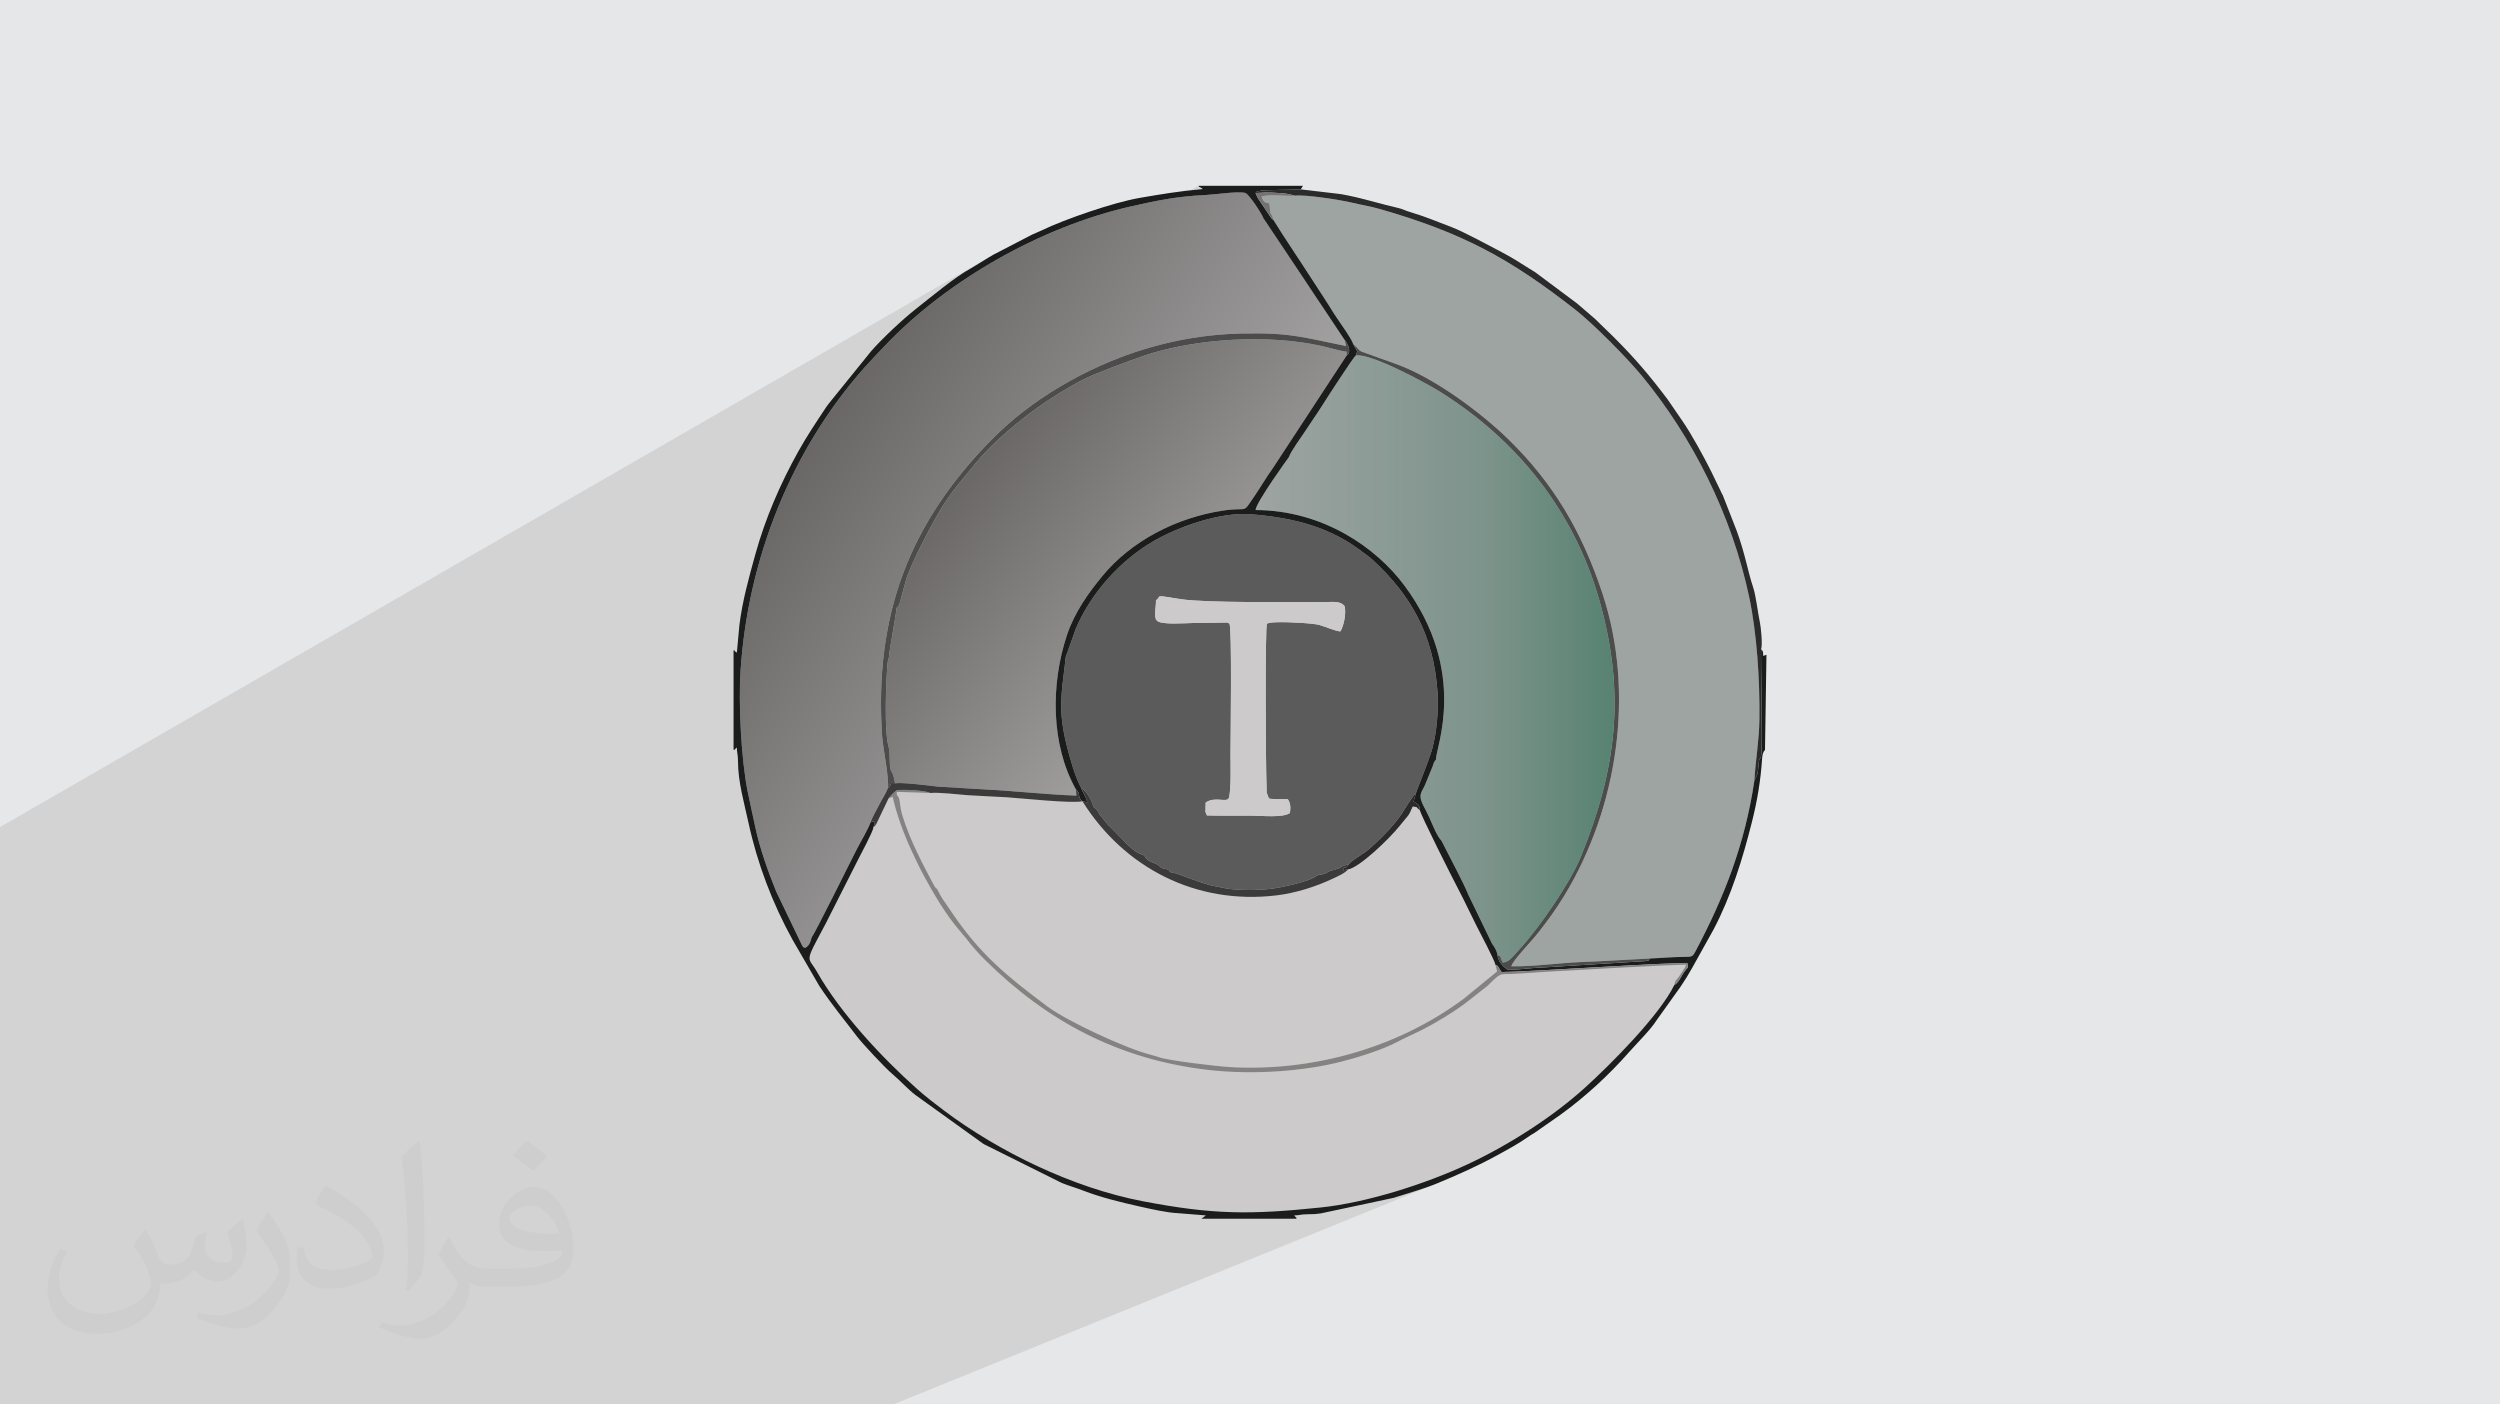 <?xml version="1.0" encoding="UTF-8"?>
<!DOCTYPE svg PUBLIC "-//W3C//DTD SVG 1.0//EN" "http://www.w3.org/TR/2001/REC-SVG-20010904/DTD/svg10.dtd">
<!-- Creator: CorelDRAW -->
<svg xmlns="http://www.w3.org/2000/svg" xml:space="preserve" width="94.192mm" height="52.917mm" version="1.0" style="shape-rendering:geometricPrecision; text-rendering:geometricPrecision; image-rendering:optimizeQuality; fill-rule:evenodd; clip-rule:evenodd"
viewBox="0 0 9404.92 5283.66"
 xmlns:xlink="http://www.w3.org/1999/xlink"
 xmlns:xodm="http://www.corel.com/coreldraw/odm/2003">
 <defs>
  <style type="text/css">
   <![CDATA[
    .fil9 {fill:#1B1C1C}
    .fil10 {fill:#2B2B2B}
    .fil13 {fill:#3B3B3B}
    .fil11 {fill:#4C4C4C}
    .fil6 {fill:#5C5B5B}
    .fil14 {fill:#757272}
    .fil12 {fill:#858282}
    .fil3 {fill:#9EA4A2}
    .fil4 {fill:#CCCACA}
    .fil2 {fill:#373435;fill-opacity:0.031}
    .fil1 {fill:#2B2A29;fill-opacity:0.102}
    .fil0 {fill:#E6E7E8}
    .fil7 {fill:url(#id0)}
    .fil8 {fill:url(#id1)}
    .fil5 {fill:url(#id2)}
   ]]>
  </style>
  <linearGradient id="id0" gradientUnits="userSpaceOnUse" x1="2897.95" y1="1459" x2="4949.75" y2="2830.82">
   <stop offset="0" style="stop-opacity:1; stop-color:#615D5D"/>
   <stop offset="1" style="stop-opacity:1; stop-color:#BFBFBF"/>
  </linearGradient>
  <linearGradient id="id1" gradientUnits="userSpaceOnUse" x1="4723.42" y1="2478.61" x2="6073.97" y2="2478.61">
   <stop offset="0" style="stop-opacity:1; stop-color:#9EA4A2"/>
   <stop offset="0.659" style="stop-opacity:1; stop-color:#7B938A"/>
   <stop offset="1" style="stop-opacity:1; stop-color:#578272"/>
  </linearGradient>
  <linearGradient id="id2" gradientUnits="userSpaceOnUse" x1="3538.33" y1="1578.81" x2="4859.81" y2="2690.41">
   <stop offset="0" style="stop-opacity:1; stop-color:#615D5D"/>
   <stop offset="1" style="stop-opacity:1; stop-color:#B3B1B1"/>
  </linearGradient>
 </defs>
 <g id="Layer_x0020_1">
  <polygon class="fil0" points="-0,0 9404.92,0 9404.92,5283.66 -0,5283.66 "/>
  <polygon class="fil1" points="-0,3534.76 -0,3497.83 -0,3488.25 -0,3477.13 -0,3461.25 -0,3458.32 -0,3458.25 -0,3455.99 -0,3452.14 -0,3441.44 -0,3410.07 -0,3406.15 -0,3388.7 -0,3385.73 -0,3385.3 -0,3383.47 -0,3367.62 -0,3303.72 -0,3295.63 -0,3281.35 -0,3280.68 -0,3265.82 -0,3263.36 -0,3237.1 -0,3208.97 -0,3203.55 -0,3195.96 -0,3142.31 -0,3133.55 -0,3113.68 -0,3113.56 -0,3112.21 -0,3111.4 3732.42,960.69 3728.14,963.18 3724.03,965.65 3720.03,968.11 3716.03,970.6 3711.96,973.14 3707.75,975.73 3703.28,978.43 3654.34,1008.35 3637.89,1017.83 3629.81,1022.75 3616.82,1031.16 3603.45,1040.23 3589.81,1049.84 3575.97,1059.91 3562.02,1070.31 3548.06,1080.95 3534.17,1091.72 3520.43,1102.5 3506.95,1113.18 3493.8,1123.68 3492.18,1124.98 3751.73,975.69 3781.86,958.92 3812.31,942.63 3843.03,926.88 3874.01,911.65 3905.22,896.96 3936.64,882.84 3968.23,869.29 3999.98,856.35 4031.88,844.01 4063.88,832.3 4095.96,821.23 4128.1,810.81 4160.28,801.07 4192.46,792.01 4224.64,783.66 4256.79,776.04 4273.83,772.2 4290.72,768.46 4307.48,764.82 4324.16,761.31 4340.79,757.93 4357.42,754.71 4374.09,751.65 4390.83,748.77 4407.69,746.09 4424.7,743.61 4430.13,742.91 4507.35,698.97 4507.69,699.15 4508.07,699.27 4508.46,699.36 4508.85,699.45 4509.23,699.57 4509.56,699.76 4509.83,700.04 4510.02,700.44 4510.9,702.44 4512.04,703.6 4513.42,704.26 4515.04,704.76 4516.91,705.39 4519.02,706.5 4521.36,708.41 4523.95,711.42 4478.06,737.49 4495.1,736.08 4513.49,734.86 4532.27,733.94 4539.27,733.54 4547.41,732.9 4556.51,732.06 4566.41,731.07 4576.93,729.99 4587.89,728.87 4599.15,727.74 4610.5,726.66 4621.79,725.69 4632.85,724.86 4643.49,724.24 4653.54,723.86 4662.86,723.79 4671.24,724.06 4678.53,724.74 4684.54,725.86 4691.12,730.2 4698.14,737.61 4728.33,720.61 4728.73,720.69 4729.73,720.67 4731.79,720.19 4735.39,718.89 4739.17,717.94 4745.17,717.12 4753.09,716.45 4762.65,715.87 4773.51,715.39 4785.41,715 4798.01,714.67 4811.01,714.4 4824.13,714.17 4837.05,713.96 4849.46,713.76 4861.07,713.56 4871.57,713.34 4880.67,713.09 4888.06,712.8 4893.42,712.44 5044.73,730.32 5058.88,732.93 5072.88,735.74 5086.74,738.71 5100.49,741.84 5114.13,745.1 5127.69,748.47 5141.17,751.91 5154.6,755.43 5167.99,758.97 5181.36,762.54 5194.72,766.09 5208.08,769.62 5221.47,773.1 5234.89,776.49 5248.37,779.8 5261.92,782.97 5267.27,784.35 5272.16,785.89 5276.76,787.56 5281.26,789.33 5285.87,791.16 5290.73,793.05 5296.05,794.96 5302.01,796.85 5313.36,800.29 5324.22,803.71 5334.65,807.13 5344.73,810.53 5354.5,813.95 5364.05,817.38 5373.42,820.84 5382.68,824.32 5391.91,827.85 5401.14,831.42 5410.46,835.05 5419.91,838.73 5429.58,842.49 5439.51,846.34 5449.78,850.27 5460.44,854.3 5469.26,857.78 5479.05,861.96 5489.64,866.73 5500.93,872.02 5512.77,877.75 5525.04,883.81 5537.58,890.13 5550.27,896.61 5562.96,903.17 5575.53,909.72 5587.83,916.18 5599.73,922.45 5611.11,928.45 5621.81,934.09 5631.7,939.28 5640.66,943.93 5650.87,949.28 5660.54,954.47 5669.74,959.56 5678.5,964.53 5686.93,969.43 5695.09,974.28 5703.02,979.08 5710.81,983.88 5718.52,988.68 5726.22,993.53 5733.98,998.42 5741.86,1003.4 5749.91,1008.47 5758.24,1013.68 5766.89,1019.02 5775.93,1024.53 5932.85,1141.6 5933.11,1141.82 5933.38,1142.06 5933.67,1142.31 5933.97,1142.56 5934.26,1142.82 5934.55,1143.07 5934.82,1143.31 5935.07,1143.53 5993.17,1193.37 5993.43,1193.59 5993.7,1193.83 5994,1194.07 5994.3,1194.32 5994.59,1194.57 5994.88,1194.82 5995.16,1195.05 5995.42,1195.27 5995.68,1195.49 5995.96,1195.72 5996.26,1195.96 5996.56,1196.2 5996.86,1196.45 5997.16,1196.69 5997.44,1196.92 5997.7,1197.14 6071.39,1268.75 6086.21,1283.68 6100.44,1298.25 6114.16,1312.55 6127.43,1326.62 6140.3,1340.54 6152.84,1354.38 6165.11,1368.19 6177.17,1382.05 6189.08,1396.02 6200.9,1410.18 6212.69,1424.56 6224.54,1439.28 6236.47,1454.37 6248.56,1469.89 6260.87,1485.94 6273.47,1502.57 6329.24,1583.79 6335.68,1593.29 6342.42,1603.62 6349.39,1614.68 6356.55,1626.33 6363.83,1638.48 6371.17,1650.99 6378.53,1663.77 6385.86,1676.69 6393.09,1689.64 6400.17,1702.5 6407.04,1715.16 6413.65,1727.5 6419.94,1739.42 6425.86,1750.79 6431.35,1761.49 6436.37,1771.42 6471.55,1844.17 6472.8,1847.24 6473.93,1849.76 6474.99,1851.92 6476.03,1853.88 6477.11,1855.84 6478.31,1857.99 6479.67,1860.48 6481.25,1863.54 6533.76,1997.84 6539.54,2014.2 6544.83,2029.99 6549.68,2045.23 6554.14,2059.96 6558.24,2074.2 6562.06,2087.98 6565.62,2101.33 6568.97,2114.28 6572.19,2126.86 6575.3,2139.09 6578.34,2151.02 6581.39,2162.67 6584.47,2174.05 6587.64,2185.22 6590.95,2196.19 6594.45,2206.99 6596.6,2213.89 6598.65,2221.37 6600.59,2229.34 6602.43,2237.73 6604.2,2246.48 6605.9,2255.48 6607.53,2264.66 6609.09,2273.95 6610.62,2283.26 6612.11,2292.52 6613.57,2301.66 6615.02,2310.56 6616.45,2319.19 6617.89,2327.45 6619.34,2335.25 6620.81,2342.53 6622.28,2351.03 6623.87,2362.86 6625.38,2376.93 6626.63,2392.15 6627.42,2407.42 6627.57,2421.64 6626.89,2433.72 6625.2,2442.56 6625.1,2447.68 6625.04,2454.38 6625.03,2462.57 6625.06,2472.12 6625.12,2482.93 6625.22,2494.88 6625.34,2507.87 6625.49,2521.78 6625.66,2536.51 6625.84,2551.94 6626.03,2567.96 6626.22,2584.47 6626.42,2601.33 6626.62,2618.47 6626.81,2635.75 6626.99,2653.07 6627.16,2670.32 6627.31,2687.38 6627.43,2704.16 6627.53,2720.52 6627.59,2736.37 6627.62,2751.59 6627.61,2766.08 6627.56,2779.72 6627.46,2792.41 6627.3,2804.02 6627.09,2814.46 6626.82,2823.6 6626.48,2831.34 6626.07,2837.57 6625.59,2842.18 6625.03,2845.05 6623.38,2850.4 6622.49,2853.07 6622.12,2853.81 6620.09,2854.72 6619.44,2855.96 6617.8,2860.52 6616.68,2865.86 6615.92,2871.94 6615.35,2878.7 6614.79,2886.11 6614.05,2894.12 6612.99,2902.7 6611.41,2911.78 6599.95,2936.56 6596.49,2958.82 6592.8,2980.85 6588.86,3002.66 6584.69,3024.27 6580.28,3045.68 6575.62,3066.9 6570.74,3087.94 6565.63,3108.79 6560.29,3129.48 6554.72,3150.02 6548.92,3170.4 6542.88,3190.65 6536.64,3210.76 6530.18,3230.74 6523.49,3250.61 6516.59,3270.37 6509.49,3290.03 6502.16,3309.6 6494.63,3329.09 6486.88,3348.5 6478.93,3367.84 6470.77,3387.12 6462.42,3406.35 6453.86,3425.55 6445.11,3444.7 6436.16,3463.84 6427.01,3482.96 6417.67,3502.06 6408.15,3521.17 6398.43,3540.28 6388.53,3559.41 6378.44,3578.56 6374.5,3585.65 6370.94,3590.94 6367.36,3594.72 6363.33,3597.22 6300.54,3623.81 6301.53,3623.78 6316.38,3623.39 6328.67,3623.21 6338.21,3623.27 6344.81,3623.57 6348.27,3624.13 6349.52,3631.27 6349.92,3635.93 6349.37,3639.08 6347.77,3641.72 6345.02,3644.84 6341.04,3649.43 6335.72,3656.46 6328.95,3666.94 6325.84,3672.27 6322.74,3677.71 6319.53,3683.13 6316.14,3688.41 6312.46,3693.41 6308.41,3697.98 6303.88,3702.03 6298.78,3705.38 6293.11,3716.4 6286.75,3727.79 6279.72,3739.51 6272.07,3751.53 6263.84,3763.83 6255.06,3776.38 6245.77,3789.15 6236.02,3802.11 6225.83,3815.22 6215.26,3828.47 6204.34,3841.81 6193.1,3855.22 6181.58,3868.67 6169.84,3882.14 6157.89,3895.58 6145.79,3908.97 6133.55,3922.28 6121.25,3935.49 6108.9,3948.55 6096.54,3961.45 6084.22,3974.15 6071.97,3986.63 6059.84,3998.85 6047.84,4010.78 6036.04,4022.39 6024.47,4033.66 6013.17,4044.56 6002.16,4055.04 5991.51,4065.1 5981.22,4074.68 5971.37,4083.78 5961.97,4092.34 5950.72,4102.42 5939.2,4112.48 5927.44,4122.53 5915.42,4132.55 5903.18,4142.55 5890.71,4152.51 5878.04,4162.43 5865.16,4172.3 5852.1,4182.12 5838.85,4191.88 5825.43,4201.58 5811.86,4211.19 5798.13,4220.74 5784.27,4230.21 5770.27,4239.57 5756.17,4248.85 5741.94,4258.02 5727.62,4267.09 5713.22,4276.04 5698.73,4284.87 5684.18,4293.58 5669.58,4302.15 5654.92,4310.58 5640.22,4318.87 5625.51,4327.01 5610.78,4335 5596.04,4342.82 5581.3,4350.46 5566.58,4357.93 5551.88,4365.23 5537.23,4372.34 5522.62,4379.25 5507.73,4386.11 5492.48,4392.96 5476.9,4399.78 5461,4406.56 5444.81,4413.29 5187.59,4518.06 5242.65,4506.33 5253.02,4503.01 5263.4,4499.76 5273.78,4496.53 5284.16,4493.34 5294.54,4490.15 5304.92,4486.95 5315.28,4483.73 5325.64,4480.48 5335.98,4477.17 5346.31,4473.8 5356.6,4470.34 5366.87,4466.79 5377.12,4463.12 5387.33,4459.33 5397.52,4455.39 5407.65,4451.3 3359.88,5283.66 3332.43,5283.66 3308.1,5283.66 3302.84,5283.66 3210.95,5283.66 3171.19,5283.66 3170.66,5283.66 3159.49,5283.66 3134.57,5283.66 3066.62,5283.66 2837.32,5283.66 2824.86,5283.66 2709.52,5283.66 2546.42,5283.66 2518.72,5283.66 2493.83,5283.66 2486.9,5283.66 2485.47,5283.66 2430.66,5283.66 2423.47,5283.66 2382,5283.66 2362.42,5283.66 2357.34,5283.66 2277.51,5283.66 2265.43,5283.66 2188.89,5283.66 2081.87,5283.66 2078.7,5283.66 2071.31,5283.66 2068.09,5283.66 2054.31,5283.66 2047.16,5283.66 2041.85,5283.66 2033.96,5283.66 2002.51,5283.66 1967.17,5283.66 1947.86,5283.66 1936.29,5283.66 1906.88,5283.66 1889.63,5283.66 1882.1,5283.66 1878.34,5283.66 1874.73,5283.66 1870.81,5283.66 1828.2,5283.66 1821.48,5283.66 1816.11,5283.66 1776.78,5283.66 1750,5283.66 1712.82,5283.66 1711.82,5283.66 1663.28,5283.66 1529.54,5283.66 1477.46,5283.66 1471.1,5283.66 1403.64,5283.66 1398.76,5283.66 1360.63,5283.66 1313.82,5283.66 1307.03,5283.66 1278.09,5283.66 1183.84,5283.66 1182.13,5283.66 1179.05,5283.66 1168.76,5283.66 1137.9,5283.66 1133.05,5283.66 1087.93,5283.66 875.19,5283.66 835.84,5283.66 693.33,5283.66 685.09,5283.66 685,5283.66 680.37,5283.66 672.73,5283.66 669.29,5283.66 665.9,5283.66 649.41,5283.66 643.2,5283.66 642.98,5283.66 636.7,5283.66 633.86,5283.66 630.22,5283.66 625.93,5283.66 624.09,5283.66 624.03,5283.66 618.51,5283.66 615.17,5283.66 565.19,5283.66 534.03,5283.66 493.2,5283.66 446.32,5283.66 416.41,5283.66 415.59,5283.66 371.13,5283.66 367.03,5283.66 256.46,5283.66 148.29,5283.66 142.22,5283.66 140.33,5283.66 136.81,5283.66 132.87,5283.66 113.75,5283.66 112.32,5283.66 102.46,5283.66 81.08,5283.66 51.4,5283.66 16.37,5283.66 -0,5283.66 -0,5263.95 -0,5261.51 -0,5261.27 -0,5257.36 -0,5256.58 -0,5253.78 -0,5242.81 -0,5241.18 -0,5224.72 -0,5217.24 -0,5204.62 -0,5181.64 -0,5179.93 -0,5148.07 -0,5135.54 -0,5129.81 -0,5120.11 -0,5117.54 -0,5114.99 -0,5102.28 -0,5089.49 -0,5069.23 -0,5065.05 -0,5056.96 -0,5049.02 -0,5042.93 -0,5032.45 -0,5030.22 -0,5020.86 -0,5012.6 -0,5007.86 -0,5004.05 -0,4993.16 -0,4986.56 -0,4986.21 -0,4983.29 -0,4966.1 -0,4949.5 -0,4945.92 -0,4884.67 -0,4858.27 -0,4828.66 -0,4802.39 -0,4799.95 -0,4794.83 -0,4788.48 -0,4787 -0,4761.4 -0,4747.96 -0,4745.87 -0,4745.84 -0,4744.71 -0,4741.56 -0,4728.34 -0,4726.96 -0,4724.53 -0,4724.14 -0,4720.7 -0,4691.56 -0,4690.26 -0,4680.59 -0,4678.3 -0,4670.54 -0,4665.1 -0,4656.73 -0,4644.69 -0,4640.14 -0,4632.57 -0,4618.21 -0,4554.68 -0,4550.63 -0,4531.81 -0,4527.4 -0,4515.02 -0,4511.35 -0,4508.69 -0,4505.53 -0,4503.75 -0,4472.89 -0,4466.53 -0,4445.44 -0,4440.65 -0,4422.65 -0,4363.99 -0,4336.38 -0,4317.47 -0,4313.27 -0,4308.06 -0,4302.87 -0,4290.58 -0,4290.15 -0,4268.8 -0,4260.67 -0,4258.59 -0,4257.01 -0,4256.93 -0,4239.71 -0,4203.92 -0,4118.01 -0,4107.79 -0,4094.99 -0,4067.66 -0,4047.19 -0,4045.91 -0,4033.28 -0,4029.2 -0,4020.96 -0,4007.37 -0,4007.34 -0,4003.5 -0,4002.59 -0,3985.16 -0,3982.04 -0,3964.86 -0,3941.88 -0,3928.65 -0,3883.04 -0,3855.86 -0,3855.79 -0,3820.44 -0,3790.92 -0,3759.7 -0,3753.26 -0,3729.33 -0,3711.04 -0,3697.13 -0,3695.89 -0,3666.96 -0,3666.89 -0,3649.42 -0,3648.87 -0,3648.55 -0,3640.39 "/>
  <path class="fil2" d="M548.54 4627.69c17.95,27.21 29.6,53.36 40.96,82.43 8.45,16.91 12.93,48.09 52.57,48.09 11.61,0 28.28,-3.42 43.06,-11.61 16.63,-8.73 29.32,-21.94 35.94,-42l15.85 -53.36 38.57 -19.02 2.64 2.64c-5.27,20.09 -6.59,39.36 -6.59,54.43 0,44.63 38.57,61.56 69.22,61.56 17.95,0 34.09,-8.73 34.09,-25.11 0,-21.13 -8.98,-57.06 -20.62,-89.29 17.95,-17.95 35.94,-35.94 56.53,-50.47l3.17 1.6c8.98,38.04 14,75.56 14,100.66 0,24.57 -10.83,51.79 -19.81,69.49 -18.49,34.87 -51.25,62.62 -90.87,62.62 -30.1,0 -63.65,-15.07 -86.66,-43.06l-1.32 0c-21.66,26.96 -55.22,51.25 -108.86,51.25l-16.63 0c-2.64,35.41 -10.29,60.49 -21.94,82.95 -31.95,62.34 -126.81,106.47 -216.1,106.47 -124.17,0 -186.51,-71.59 -186.51,-166.96 0,-58.91 19.27,-113.6 48.88,-152.42l24.29 10.04c-18.49,35.41 -30.91,68.68 -30.91,101.45 0,89.29 72.66,131.83 156.4,131.83 77.68,0 173.83,-49.41 191.28,-106.72 -6.59,-62.62 -30.1,-91.93 -66.04,-148.99 10.83,-19.02 24.83,-38.04 42.28,-58.38l3.17 0 0 0 0 0 -0.02 -0.09zm1432.13 -336.04c26.15,16.39 51.79,35.66 76.87,57.85 -14,19.81 -31.45,37.79 -53.11,53.64 -25.11,-20.34 -50.19,-37.79 -75.84,-56.27 17.42,-19.55 34.62,-38.29 52.04,-55.22l0 0 0 0 0 0 0 0 0 0 0.03 0zm13.47 244.11c-42.28,0 -76.87,27.75 -76.87,48.34 0,44.13 84.53,57.85 185.72,57.31 -12.68,-51.79 -57.06,-105.68 -108.86,-105.68l0.01 0.03zm-94.86 236.19c54.96,0 103.04,-1.6 139.74,-10.83 40.96,-10.29 75.56,-30.91 75.56,-45.17 0,-3.7 0,-8.19 -1.32,-11.89 -22.98,2.11 -49.41,2.11 -72.38,2.11 -74.49,0 -131.55,-16.91 -154.02,-58.66 -5.55,-11.61 -9.51,-24.57 -9.51,-39.36 0,-40.43 17.42,-79.79 48.09,-107 25.61,-22.45 53.89,-36.44 82.67,-36.44 52.04,0 93.51,41.75 122.57,107.54 15.85,35.94 26.68,77.4 26.68,129.72 0,34.87 -9.51,64.19 -31.17,85.85 -40.43,39.11 -114.92,53.89 -229.04,53.89l-51.79 0 0 0 -13.47 0c-28.28,0 -48.62,-5.02 -64.72,-17.42l-2.64 0c0.79,6.59 1.32,12.93 1.32,19.02 0,25.61 -8.45,58.38 -25.61,84.53 -50.72,75.3 -105.68,108.04 -153.24,108.04 -48.09,0 -107,-18.49 -160.11,-42.54l9.51 -18.49c17.17,7.13 40.96,11.89 73.7,11.89 85.85,0 198.66,-82.43 212.66,-163 -3.17,-6.59 -8.98,-15.32 -17.17,-24.57 -25.11,-29.85 -40.96,-54.68 -55.75,-80.83 12.68,-25.11 24.29,-45.17 35.13,-63.4l4.49 -0.53c36.72,74.77 69.99,117.55 144.23,117.55l11.61 0 0 0 53.89 0 0 0 0 0 0 0 0 0 0 0 0.09 0.01zm-371.98 79c6.34,-34.34 6.87,-72.91 6.87,-108.86l0 -53.36c0,-99.6 -12.68,-244.36 -22.98,-338.68 17.95,-19.27 43.06,-42 62.87,-57.31l5.81 1.6c13.47,118.62 16.63,256 16.63,383.06 0,33.3 -1.32,65.79 -4.49,89.55 -1.85,30.1 -19.27,52.83 -56.53,87.7l-8.19 -3.7zm-382.8 -157.19c1.85,46.77 24.83,83.49 105.15,83.49 49.93,0 92.19,-12.93 138.96,-35.13 8.45,-3.7 12.93,-8.73 12.93,-12.93 0,-29.32 -22.45,-68.15 -60.23,-103.55 -36.72,-33.3 -85.34,-62.62 -130.76,-82.18 -15.6,-6.59 -20.62,-13.47 -20.62,-20.09 0,-13.47 17.95,-41.75 32.77,-62.09l5.02 -0.53c52.04,27.21 110.17,67.64 153.24,112.53 39.11,41.47 63.4,83.49 63.4,129.19 0,33.81 -10.29,65.51 -26.96,95.11 -57.06,28.79 -117.83,50.72 -178.06,50.72 -73.17,0 -123.1,-34.34 -123.1,-114.92 0,-8.73 0,-22.19 3.17,-39.64l25.11 0 0 0 0 0 0 0 0 0 0 0 -0.02 0zm-132.37 -132.9l45.45 73.45c16.63,27.21 32.23,56.81 32.23,103.55l0 59.7c0,48.34 -30.91,100.13 -80.83,151.38 -39.11,34.62 -73.7,49.41 -105.68,49.41 -47.55,0 -101.98,-14.79 -164.85,-41.75l7.13 -18.49c19.81,5.27 42.79,9.77 71.06,9.77 90.36,-0.53 182.8,-66.57 225.08,-147.15 5.02,-9.26 6.87,-17.95 6.87,-24.04 0,-9.26 -5.02,-19.55 -8.98,-28.79 -22.98,-43.31 -48.62,-82.95 -76.87,-119.68 14.79,-23.25 29.6,-45.7 45.7,-67.9l3.7 0.53 0 0 0 0 0 0 0 0 0 0 -0.02 0.01z"/>
  <g id="_2206426669952">
   <path class="fil3" d="M4789.91 826.58c45.54,73.78 100.45,153.48 150.61,231.99 26.52,41.5 51.11,77.18 76.57,119.25 12.03,19.87 68.37,96.39 72.84,115.38l17.76 17.75c6.78,7.89 7.52,8.67 15.87,12.38l128.39 46.04c144.61,51.79 319.96,183.49 420.72,281.5 168.95,164.35 277.49,345.74 355.66,581.78 123.47,372.84 57.31,805.62 -142.84,1135.58 -31.54,52 -62.93,94.49 -95.82,136.77 -30.24,38.87 -98.65,107.43 -104.12,130.22 88.95,1.3 175.94,-12.56 262.44,-15.95 86.55,-3.37 168.48,-8.98 258.51,-13.43 40.63,-1.42 83.36,-5.82 127.7,-6 30.11,-0.12 32.83,0.22 44.25,-21.29 108.57,-204.46 186.01,-403.38 221.5,-642 4.78,-81.43 18.09,-150.27 19,-232.46 1.59,-143.95 -9.24,-320.5 -38.64,-458.68 -66.46,-312.3 -215.78,-603.69 -404.28,-832.3 -55.4,-67.19 -182.25,-195.4 -249.75,-248.19 -245.42,-191.91 -422.32,-288.87 -737.13,-379.15 -34.05,-9.76 -69.52,-15.21 -101.84,-23.21 -37.9,-9.41 -181.37,-32.23 -216.37,-26.32 -44.89,2.99 -79.58,-6.29 -125.16,2.38 8.45,27.74 19.13,21.8 29.56,26.76 0.89,8.79 1.76,13.82 1.9,16.81 1.63,34.05 7.38,14.22 12.68,44.37z"/>
   <path class="fil4" d="M3342.73 3003.44l-46.06 96.34c-4.72,7.47 -2.72,3.96 -6.03,7.99l-5.09 4.96c-0.31,14.79 -47.67,101.05 -57.89,122.01l-122.46 241.91c-81.33,152.52 -66.73,117.51 -31.51,179.7 87.3,154.13 243.85,322.48 376.97,440.71 32.45,28.83 69.44,57.32 101.37,81.25 203.77,152.78 481.65,289.73 746.87,340.61 265.05,50.83 403.51,51.09 668.73,23.64 177.31,-18.36 398.13,-90.03 555.01,-163.32 155.58,-72.69 320.74,-179.41 439.35,-286.91 97.66,-88.52 280.23,-271.49 336.81,-386.96 4.68,-22.7 7.87,-15.21 22.02,-38.41 10.46,-17.13 18.35,-24.53 22.3,-37.1 -9.38,-4.19 -496.89,24.51 -523.42,25.82 -41.97,2.06 -88.86,6.53 -133.18,8.35 -46.53,1.91 -38.37,-6.6 -91.07,45.13l-76.73 60.34c-45.89,35.55 -118.97,79.76 -172.16,106.42 -32.96,16.51 -62.6,29.03 -91.57,44.51 -54.12,28.94 -146.22,57.27 -204.29,72.36 -146.6,38.06 -340.33,51.58 -507.43,31.99 -335.69,-39.35 -604.11,-182.74 -836.3,-412.27 -51.17,-50.58 -60.68,-70.11 -96.32,-110.99 -51.68,-59.27 -99.3,-140.59 -135.86,-208.4 -15.39,-28.54 -30.98,-61.71 -45.54,-92.68 -27.15,-57.79 -58.9,-143.85 -70.64,-202.26 -6.48,2.17 -10.17,2.64 -15.84,5.26z"/>
   <path class="fil4" d="M5625.85 3629.6c-2.54,-16.27 -59.76,-124.02 -71.02,-146.37 -23.93,-47.49 -46.93,-97.38 -71.85,-144.26 -16.51,-31.02 -140.1,-276.11 -141.23,-290.91 -18.89,-13.19 -2.16,-10.4 -27.27,-13.98 -17.82,41.32 -13.53,27.99 -48.13,71.74 -39.98,50.55 -154.43,159.48 -195.07,164.75 -11.37,14.77 -40.95,27.1 -58.04,35.18 -64.33,30.4 -139.93,54.09 -211.54,62.69 -304.06,36.47 -574.06,-105.53 -729.62,-354.05 -43.39,8.77 -229.75,-11.63 -286.64,-15.22 -48.77,-3.07 -96.71,-4.34 -145.9,-7.77 -35.39,-2.46 -107.35,-11.68 -139.87,-8.15l-125.98 -4.34c-0.66,18.19 1.81,9.73 7.06,20.9 6.99,14.89 2.54,31.11 15.76,73.34 28.48,90.99 75.35,178.45 116.48,256.24 6.93,13.08 5.48,7.04 12.8,15.77l9.95 18.82c3.47,7.31 5.68,10.3 10.88,18.48l35.32 51.63c105.3,155.29 202.57,235.77 358.22,351.98 74.25,55.44 296.5,159.07 389.71,182l26.17 7.55c0.89,0.34 1.91,0.89 2.8,1.21 37.86,13.64 225.81,35.07 264.57,37.36 316.93,18.74 637.09,-73.84 883.19,-257.05l125.36 -102.51 -6.12 -25.02z"/>
   <path class="fil5" d="M3367.75 2946.58c27.75,-4.01 124.41,8.37 162.06,12.7l172.19 10.27c114.48,5.77 233.41,19.51 347.36,23.55l-1.67 -23.29c-94.47,-168.42 -95.48,-394.76 -33.89,-580.32 29.4,-88.61 83.98,-162.18 132.21,-221.14 109.74,-134.15 281.02,-221.47 455.57,-247.65 98.9,-14.83 69.37,16.42 118.03,-54.85 22.99,-33.66 42.38,-67.52 69.18,-105.17l276.47 -422.09 0.68 -15.69c-17.07,-0.63 -67.8,-15.55 -91.36,-20.84 -203.09,-45.6 -475.2,-29.65 -670.86,36.09 -50.78,17.07 -192.27,69.87 -235.18,92.85 -116.75,62.51 -219.25,135.82 -317.29,226.39 -40.97,37.85 -73.01,74.71 -105.32,114.84 -40.46,50.25 -51.39,58.42 -93.5,122.05 -36.79,55.59 -131.94,236.99 -144.63,290.36l-24.55 88.74c-11.82,22.61 -7.67,-5.36 -13.75,39.04l-23.12 138.64c-2.35,38.85 -5.8,23.04 -7.66,45.54 -5.79,70.32 -12.72,252.52 3.58,310.25 4.55,16.16 4.01,30.68 4.64,51.01 1.77,56.72 7.95,35.13 15.42,65.95 2.74,11.31 2.04,14.2 5.38,22.77z"/>
   <path class="fil6" d="M4540.58 3067.66l-5.68 -13.04 0.72 -35.01c33.4,-25.25 80.88,1.69 87.22,-17.83 9.38,-28.87 6.23,-128.37 6.34,-160.68 0.24,-72.1 5.82,-482.76 -4.19,-494.8 -4.48,-3.06 -2,-2.36 -10.14,-4.28l-128.25 1.72c-25.65,0.29 -118.87,7.71 -133.75,-8.52 -14.98,-11.77 -2.16,-60.27 -4.31,-76.86 24.74,-16.76 -14.63,-21.49 94.4,-4.23 91.72,14.51 420.32,10.63 537.69,10.95 32,0.09 61.74,-5.79 77.94,15.59 6.54,30.39 -4.26,74.91 -15.91,94.58 -17.37,0.14 -60.14,-19.81 -84.62,-25.46 -8.57,-1.98 -30.78,-3.9 -36.93,-4.66 -9.99,-1.24 -144.91,-10.69 -155.01,1.97 -6.69,8.4 -5.09,518.7 -1.22,615.15 0.25,6.26 -0.19,14.19 0.37,20.05l8.24 21.1c2.17,4.16 61.71,2.54 70.96,3.23 9.94,13.07 11.52,29.84 8.29,51.59 -24.47,19.18 -107.07,10.15 -146.11,10.15 -55.28,-0.01 -110.84,0.66 -166.04,-0.69zm-473.08 -103.23c15.79,8.46 35.85,38.95 41.15,55.47 8.28,25.78 4.25,10.33 17.94,27.63 5.85,7.38 4.75,7.95 7.95,12.98 5.04,7.93 2.18,3.38 5.1,7.23l25.91 32.16c3.45,3.69 8.17,8.05 10.41,10.25 0.61,0.6 1.49,1.45 2.09,2.06 0.6,0.6 1.46,1.49 2.05,2.1l12.42 12.58c24.8,24.43 65.22,72.64 94.2,84.21 0.71,0.28 14.82,5.79 15.17,6.04 9.49,6.69 -1.8,-3.21 5.78,6.31 0.52,0.66 1.04,1.82 1.55,2.49 15.32,20.07 31.91,16.5 49.5,29.7 9.78,7.34 3.49,6.29 13.78,10.35 6.05,2.39 9.47,1.02 17.08,4.07 18.92,7.6 2.75,3.45 14.03,10.6 0.51,0.33 1.53,1.01 2.07,1.26l10.1 1.74c18.01,2.39 106.48,42.17 158.26,50.95 15.8,2.68 25.16,5.36 38.02,7.52 50.69,8.49 125.42,7.57 176.86,0.59 33.19,-4.5 116.06,-22.93 147.93,-38.55 13.2,-6.47 3.43,-1.87 13.25,-7.44 20.75,-11.78 14.82,-2.66 35.21,-10.67l16.36 -8.52c0.9,-0.41 1.94,-0.95 2.88,-1.32l32.37 -9.44c16.39,-7.73 3.96,-7.13 37.53,-15.63 12.91,-17.04 49.82,-35.25 71.63,-53.59 40.61,-34.16 97.56,-91.28 126.29,-135.03 8.17,-12.43 42.83,-70.2 54.85,-79.55 0.32,-5.46 48.31,-119.46 61.72,-169.18 15.77,-58.48 23.6,-144.05 19.15,-209.37 -14.93,-218.92 -102.12,-367.32 -244.47,-498.41 -12.26,-11.28 -21.77,-17.06 -32.51,-25.5 -120.33,-94.45 -255.9,-132.27 -424.39,-145.77 -121.53,-9.74 -279.11,50.73 -363.53,98.92 -128.8,73.52 -240.53,198.96 -296.76,333.42l-32.54 91.93c-0.35,0.86 -0.91,1.9 -1.24,2.75 -0.54,1.37 -2.95,8.3 -2.99,8.47 -2.1,8.59 -1.92,16.65 -3.08,25.96 -14.86,119.35 -25.01,178.51 4.82,301.85 10.58,43.77 32.97,126.04 56.11,166.38z"/>
   <path class="fil7" d="M4753.38 821.53c-7.04,-18.78 -55.22,-92.18 -68.85,-95.67 -28.39,-7.26 -118.28,6.7 -152.27,8.08 -101.29,4.1 -184.05,21.42 -275.48,42.1 -342.55,77.47 -695.55,280.59 -926.18,523.06 -28.17,29.62 -54.01,56.16 -78.31,83.56 -275.17,310.3 -438.25,718.58 -466.25,1139.1 -8.3,124.49 2.44,337.06 26.89,456.99 10.01,49.11 17.91,83.17 28.02,131.04 16.57,78.59 47.83,167.84 79.04,244.17l98.17 204.28c8,8.78 -0.42,3.43 11.28,7.81 15.22,-9.71 18.1,-17.63 24.26,-39.94 11.02,-12.52 146.17,-285.55 167.51,-327.22 18.01,-35.18 41.37,-72.71 54.01,-105.29 5.59,-18.39 23.48,-48.13 32.42,-66.39 10.84,-22.18 23.94,-39.55 32.23,-61.32 7.34,-25.95 -18.63,-156.22 -21.3,-195.82 -30.93,-459.98 105.24,-808.4 418.47,-1122.73 69.32,-69.56 152.14,-134.02 248.61,-191.66 200.32,-119.7 433.78,-194.88 679.44,-200.79 191.13,-4.59 235.53,14.31 399.34,47.14l-6.13 -23.39 -76.79 -115.3c-23.69,-35.93 -52.75,-77.95 -76.53,-114.94l-151.59 -226.87z"/>
   <path class="fil8" d="M4848.28 1720.2c-0.65,0.36 -124.89,172.4 -124.87,198.53 254.19,1.08 454.26,141.85 559.65,283.68 242.68,326.6 117.34,613.17 118.7,655.56 -7.69,7.85 -8.81,14.95 -12.55,25.72l-29.3 71.34c-8.06,18.24 -19.62,28.53 -14.84,51.1 2.68,12.64 15.28,36 21.12,47.03 15.81,29.87 28.06,66.21 44.24,93.14 10.17,16.92 7.12,4.7 21.88,35.03 0.44,0.91 0.97,1.99 1.42,2.88 27.74,55.58 69.05,130.73 90.85,183.47l88.32 182.13c9.92,14.62 16.36,23.08 20.86,42.72 16.89,8.96 4.77,-1.91 19.37,27.96 22.13,1.53 40,-23.96 64.47,-50.77 73.96,-81 189.14,-247.89 229.45,-346.89 132.48,-325.43 170.63,-609.55 69.42,-965.22 -96.16,-337.96 -310.16,-602.88 -598.69,-783.66 -56.15,-35.19 -260.28,-144.96 -317.16,-136.82 -10.2,7.18 -111.51,164.44 -127.09,189.27 -20.09,32 -42.02,62.23 -62.88,94.57 -17.48,27.07 -51.97,72.34 -62.38,99.25z"/>
   <path class="fil9" d="M4047.7 2969.81c20.77,18.65 2.41,26.04 24.38,44.56l18.22 4.18c-6.15,-25.49 -13.86,-30.06 -22.82,-54.14 -23.13,-40.34 -45.52,-122.6 -56.11,-166.38 -29.83,-123.34 -19.68,-182.5 -4.82,-301.85 1.16,-9.31 0.98,-17.37 3.08,-25.96 0.04,-0.17 2.45,-7.1 2.99,-8.47 0.33,-0.85 0.89,-1.89 1.24,-2.75l32.54 -91.93c56.23,-134.46 167.96,-259.9 296.76,-333.42 84.42,-48.19 242,-108.66 363.53,-98.92 168.48,13.5 304.06,51.32 424.39,145.77 10.74,8.44 20.25,14.22 32.51,25.5 142.35,131.08 229.54,279.49 244.47,498.41 4.45,65.32 -3.38,150.89 -19.15,209.37 -13.41,49.72 -61.4,163.72 -61.72,169.18l-9.6 32.16c17.9,11.03 22.52,11.79 24.15,32.91 1.13,14.8 124.72,259.89 141.23,290.91 24.92,46.88 47.92,96.77 71.85,144.26 11.26,22.35 68.49,130.1 71.02,146.37 12.68,6.72 4.87,0.22 19.07,21.4 0.55,0.82 1.54,2.18 2,2.86 0.47,0.69 1.29,2 2.06,2.91 90.88,-0.05 679.88,-40.08 699.29,-32.62 4.36,23.22 0.74,9.41 -19.32,42.81 -8.37,13.94 -15.74,30.5 -30.16,38.44 -56.58,115.48 -239.15,298.45 -336.81,386.96 -118.61,107.5 -283.77,214.22 -439.35,286.91 -156.88,73.29 -377.7,144.96 -555.01,163.32 -265.22,27.45 -403.68,27.19 -668.73,-23.64 -265.22,-50.88 -543.1,-187.84 -746.87,-340.61 -31.92,-23.92 -68.92,-52.42 -101.37,-81.25 -133.12,-118.23 -289.67,-286.59 -376.97,-440.71 -35.22,-62.19 -49.81,-27.18 31.51,-179.7l122.46 -241.91c10.22,-20.96 57.58,-107.22 57.89,-122.01l6.09 -18.16c-4.85,-2.34 -4.53,-6.29 -16.42,-0.99 -12.64,32.58 -36,70.11 -54.01,105.29 -21.34,41.68 -156.48,314.7 -167.51,327.22 -6.16,22.31 -9.05,30.23 -24.26,39.94 -11.7,-4.37 -3.29,0.97 -11.28,-7.81l-98.17 -204.28c-31.21,-76.33 -62.47,-165.58 -79.04,-244.17 -10.1,-47.87 -18,-81.94 -28.02,-131.04 -24.45,-119.93 -35.19,-332.5 -26.89,-456.99 28.01,-420.51 191.08,-828.8 466.25,-1139.1 24.3,-27.4 50.14,-53.95 78.31,-83.56 230.63,-242.47 583.63,-445.59 926.18,-523.06 91.43,-20.68 174.2,-37.99 275.48,-42.1 33.99,-1.38 123.88,-15.34 152.27,-8.08 13.63,3.48 61.81,76.88 68.85,95.67l151.59 226.87c23.78,36.98 52.84,79.01 76.53,114.94l76.79 115.3c0.82,0.85 2.03,0.95 2.39,2.6 0.06,0.24 30.23,39.12 4.58,57.38l-276.47 422.09c-26.8,37.65 -46.19,71.51 -69.18,105.17 -48.66,71.26 -19.13,40.02 -118.03,54.85 -174.55,26.17 -345.83,113.5 -455.57,247.65 -48.23,58.95 -102.81,132.53 -132.21,221.14 -61.59,185.56 -60.58,411.91 33.89,580.32zm2577.5 -527.25c-1.38,45.72 6.21,381.47 -0.17,402.49 -5.64,18.56 -0.51,0.09 -5.59,10.9 -5.22,11.1 -3.01,30.94 -8.03,55.83l-11.46 24.78c-35.5,238.62 -112.94,437.54 -221.5,642 -11.42,21.51 -14.14,21.17 -44.25,21.29 -44.33,0.18 -87.07,4.58 -127.7,6 -9.73,13.4 3.4,4.55 -17.7,9.86l-382.1 23.77c-42.04,0.88 -93.43,9.1 -132.8,8.93 -6.75,-2.24 -38.05,-24.61 -40.13,-55.89 -4.5,-19.64 -10.93,-28.1 -20.86,-42.72l-88.32 -182.13c-21.81,-52.74 -63.11,-127.9 -90.85,-183.47 -0.45,-0.89 -0.98,-1.97 -1.42,-2.88 -14.76,-30.32 -11.7,-18.1 -21.88,-35.03 -16.19,-26.93 -28.44,-63.26 -44.24,-93.14 -5.84,-11.03 -18.44,-34.39 -21.12,-47.03 -4.78,-22.58 6.78,-32.86 14.84,-51.1l29.3 -71.34c3.74,-10.77 4.86,-17.87 12.55,-25.72 -1.36,-42.39 123.98,-328.96 -118.7,-655.56 -105.39,-141.84 -305.47,-282.6 -559.65,-283.68 -0.02,-26.13 124.22,-198.17 124.87,-198.53 10.4,-26.91 44.89,-72.18 62.38,-99.25 20.87,-32.34 42.8,-62.57 62.88,-94.57 15.58,-24.83 116.88,-182.09 127.09,-189.27 2.47,-6.01 2.64,-8.82 5.63,-15.36l-16.33 -28.56c-4.47,-18.98 -60.81,-95.51 -72.84,-115.38 -25.46,-42.07 -50.05,-77.75 -76.57,-119.25 -50.16,-78.51 -105.07,-158.21 -150.61,-231.99 -9.87,-6.43 -1.3,0.41 -8.07,-7.28l-46.94 -69.75c-7.91,-11.09 -6.72,-15.29 -11.66,-23.29 9.47,-10.08 0.07,-2.51 12.15,-7.36 13.64,-5.47 135.34,-4.36 158.03,-6.45l8.31 -13.47 -394.38 0c0.84,0.58 2.3,0.2 2.68,1.47 2.02,6.7 6.73,1.16 13.93,10.98 -84.84,7.06 -158.28,19.62 -236.75,33.09 -98.61,16.93 -282.28,80.5 -367.92,121.95 -13.69,6.62 -23.62,9.94 -37.43,16.53l-144.88 75.15c-12.54,6.87 -21.4,12.97 -33.68,20.29l-48.95 29.92c-62.32,33.53 -151.77,109 -207.99,153.19 -51.8,40.72 -126.27,110.8 -168.83,159.13l-146.62 181.35c-9.75,12.85 -14.57,17.12 -23.46,30.5 -35.98,54.11 -72.56,108.73 -104.23,165.61 -68.09,122.28 -124.04,251.73 -161.46,386.53 -24.38,87.86 -49.2,177.04 -60.26,267.7l-9.44 102.64c-11.27,-4.54 -5.84,-10.35 -12.45,-8.3l0 373.62c5.95,2.11 1.02,0.08 12.45,-8.3 0,20.7 4.08,25.63 4.15,49.81 0.22,80.8 23.24,157.69 39.79,234.21 33.04,152.79 90.48,303.49 166.02,440.08l100.5 173.5c49.49,73.89 91.15,123.06 141.97,190.14 19.71,26.02 105.65,118.19 133.04,140.96 29.27,24.33 56.62,56.08 86.99,79.07l256.04 184.01 293.71 146.34c27.53,11.06 51.73,17.59 79.57,28.37 68.22,26.39 142.32,44.23 213.73,60.26 40.67,9.14 102.88,23.48 145.09,25.13l103.76 8.32 -16.6 12.45 357.02 0c2.11,-5.95 0.08,-1.02 -8.3,-12.45 20.94,0 25.51,-4.36 49.69,-4.27 23.08,0.09 33.07,-0.71 50.68,-3.29l273.76 -58.35c55.27,-17.83 111.03,-32.76 165,-55.03 76.59,-31.6 153.44,-66 226.14,-105.98 40.79,-22.44 81.21,-44.29 119.54,-71.42 5.76,-4.07 1.9,-1.67 7.36,-5.09 5.31,-3.34 4.92,-2.58 10.6,-6l97.77 -68.29c94.83,-68.37 183.28,-150.04 260.48,-237.7 27.74,-31.49 81.12,-84.3 101.98,-118.04l91.67 -128.36c15.83,-23.78 28.7,-44.12 42.71,-69.38l80.2 -143.98c66.6,-126.2 109.42,-265.6 144.28,-403.7 20.2,-80.06 33.21,-156.29 38.53,-239.65 0.66,-10.36 3.3,-25.11 9.17,-30.37 0.33,-0.29 1.4,-0.91 1.73,-1.13l5.52 -358.89 -12.45 4.15c0,-12.89 0.56,-17.89 -7.67,-24.91z"/>
   <path class="fil4" d="M4348.53 2258.35c2.16,16.59 -10.66,65.09 4.31,76.86 14.88,16.23 108.1,8.81 133.75,8.52l128.25 -1.72c8.15,1.93 5.66,1.23 10.14,4.28 10.01,12.04 4.43,422.7 4.19,494.8 -0.11,32.31 3.04,131.81 -6.34,160.68 -6.34,19.52 -53.82,-7.42 -87.22,17.83l-0.72 35.01 5.68 13.04c55.2,1.35 110.76,0.68 166.04,0.69 39.04,0 121.64,9.03 146.11,-10.15 3.24,-21.75 1.66,-38.52 -8.29,-51.59 -9.26,-0.69 -68.8,0.94 -70.96,-3.23l-8.24 -21.1c-0.56,-5.86 -0.12,-13.79 -0.37,-20.05 -3.87,-96.44 -5.47,-606.75 1.22,-615.15 10.09,-12.66 145.01,-3.21 155.01,-1.97 6.15,0.76 28.37,2.69 36.93,4.66 24.48,5.65 67.25,25.6 84.62,25.46 11.64,-19.67 22.45,-64.18 15.91,-94.58 -16.21,-21.38 -45.94,-15.5 -77.94,-15.59 -117.36,-0.32 -445.96,3.55 -537.69,-10.95 -109.02,-17.25 -69.65,-12.53 -94.4,4.23z"/>
   <path class="fil10" d="M4723.24 726.25c52.72,-3.85 67.21,-1.77 115.57,2.37l28.61 6.01c0.68,-1.05 2.41,0.98 3.52,1.63 35.01,-5.91 178.47,16.91 216.37,26.32 32.31,8.01 67.79,13.46 101.84,23.21 314.81,90.27 491.72,187.24 737.13,379.15 67.5,52.79 194.36,181.01 249.75,248.19 188.49,228.61 337.82,520 404.28,832.3 29.41,138.17 40.23,314.72 38.64,458.68 -0.91,82.19 -14.22,151.03 -19,232.46l11.46 -24.78c5.02,-24.88 2.81,-44.72 8.03,-55.83 5.08,-10.81 -0.05,7.66 5.59,-10.9 6.38,-21.02 -1.21,-356.77 0.17,-402.49 6.01,-18.29 -0.75,-82.79 -4.39,-100.03 -7.9,-37.27 -14.55,-100.44 -26.36,-135.54 -19.23,-57.22 -28.46,-120.29 -60.69,-209.15l-52.51 -134.3c-4.56,-9.03 -6.13,-10.27 -9.7,-19.37l-35.19 -72.75c-25.34,-50.67 -73.63,-139.39 -107.13,-187.63l-55.77 -81.23c-68.06,-90.31 -121.4,-153.13 -202.08,-233.82l-73.69 -71.61c-0.66,-0.55 -1.62,-1.32 -2.28,-1.87 -0.66,-0.55 -1.61,-1.34 -2.26,-1.9l-58.09 -49.84c-0.65,-0.56 -1.58,-1.37 -2.23,-1.93l-156.92 -117.07c-49.36,-29.88 -79.2,-51.65 -135.27,-80.6 -45,-23.23 -135.98,-73.07 -180.22,-89.63 -58.03,-21.75 -96.51,-39.04 -158.43,-57.44 -16.9,-5.02 -25.05,-10.43 -40.09,-13.88 -72.49,-16.59 -141.32,-39.32 -217.19,-52.65l-151.31 -17.88c-22.7,2.09 -144.39,0.98 -158.03,6.45 -12.08,4.85 -2.69,-2.73 -12.15,7.36z"/>
   <path class="fil11" d="M3339.87 2965.88c13.72,-11.5 4.92,-5.67 13.38,-20.8l14.5 1.5c-3.34,-8.57 -2.65,-11.45 -5.38,-22.77 -7.47,-30.82 -13.65,-9.23 -15.42,-65.95 -0.63,-20.33 -0.09,-34.86 -4.64,-51.01 -16.31,-57.73 -9.38,-239.93 -3.58,-310.25 1.86,-22.51 5.31,-6.69 7.66,-45.54l23.12 -138.64c6.08,-44.4 1.93,-16.44 13.75,-39.04l24.55 -88.74c12.69,-53.37 107.84,-234.77 144.63,-290.36 42.11,-63.62 53.04,-71.79 93.5,-122.05 32.31,-40.13 64.35,-76.98 105.32,-114.84 98.04,-90.56 200.54,-163.88 317.29,-226.39 42.92,-22.98 184.4,-75.78 235.18,-92.85 195.66,-65.73 467.77,-81.69 670.86,-36.09 23.56,5.29 74.29,20.21 91.36,20.84l-0.68 15.69c25.65,-18.26 -4.52,-57.14 -4.58,-57.38 -0.36,-1.65 -1.57,-1.75 -2.39,-2.6l6.13 23.39c-163.8,-32.83 -208.2,-51.73 -399.34,-47.14 -245.66,5.9 -479.12,81.09 -679.44,200.79 -96.47,57.64 -179.3,122.1 -248.61,191.66 -313.23,314.33 -449.4,662.75 -418.47,1122.73 2.67,39.6 28.64,169.87 21.3,195.82z"/>
   <path class="fil12" d="M3342.73 3003.44c5.66,-2.63 9.36,-3.1 15.84,-5.26 11.74,58.41 43.49,144.47 70.64,202.26 14.56,30.97 30.15,64.14 45.54,92.68 36.56,67.82 84.18,149.13 135.86,208.4 35.65,40.88 45.15,60.41 96.32,110.99 232.2,229.52 500.61,372.92 836.3,412.27 167.1,19.59 360.83,6.07 507.43,-31.99 58.07,-15.09 150.17,-43.42 204.29,-72.36 28.98,-15.49 58.61,-28 91.57,-44.51 53.19,-26.66 126.27,-70.87 172.16,-106.42l76.73 -60.34c52.7,-51.73 44.54,-43.22 91.07,-45.13 44.32,-1.82 91.21,-6.29 133.18,-8.35 26.53,-1.31 514.04,-30.01 523.42,-25.82 -3.94,12.57 -11.83,19.97 -22.3,37.1 -14.15,23.2 -17.33,15.72 -22.02,38.41 14.43,-7.94 21.8,-24.5 30.16,-38.44 20.06,-33.4 23.68,-19.58 19.32,-42.81 -19.41,-7.46 -608.41,32.57 -699.29,32.62 -0.77,-0.91 -1.59,-2.22 -2.06,-2.91 -0.46,-0.68 -1.45,-2.04 -2,-2.86 -14.2,-21.18 -6.39,-14.68 -19.07,-21.4l6.12 25.02 -125.36 102.51c-246.11,183.21 -566.26,275.79 -883.19,257.05 -38.76,-2.3 -226.71,-23.72 -264.57,-37.36 -0.89,-0.32 -1.91,-0.87 -2.8,-1.21l-26.17 -7.55c-93.21,-22.94 -315.46,-126.57 -389.71,-182 -155.64,-116.2 -252.92,-196.68 -358.22,-351.98l-35.32 -51.63c-5.2,-8.18 -7.41,-11.17 -10.88,-18.48l-9.95 -18.82c-7.32,-8.73 -5.87,-2.69 -12.8,-15.77 -41.14,-77.79 -88.01,-165.25 -116.48,-256.24 -13.22,-42.23 -8.77,-58.45 -15.76,-73.34 -5.25,-11.17 -7.72,-2.71 -7.06,-20.9l125.98 4.34c-19.51,-10.2 -98.25,-13.5 -125.67,-10.81 -8.79,6.06 -25.94,22.33 -31.28,31.01z"/>
   <path class="fil11" d="M5100.63 1337.11c56.88,-8.14 261,101.64 317.16,136.82 288.53,180.79 502.53,445.71 598.69,783.66 101.21,355.67 63.05,639.79 -69.42,965.22 -40.31,99 -155.49,265.9 -229.45,346.89 -24.47,26.81 -42.35,52.3 -64.47,50.77 -14.6,-29.86 -2.48,-19 -19.37,-27.96 2.08,31.27 33.38,53.65 40.13,55.89 39.37,0.17 90.76,-8.05 132.8,-8.93l382.1 -23.77c21.11,-5.3 7.98,3.54 17.7,-9.86 -90.02,4.45 -171.96,10.05 -258.51,13.43 -86.5,3.38 -173.5,17.24 -262.44,15.95 5.47,-22.8 73.88,-91.35 104.12,-130.22 32.89,-42.29 64.28,-84.77 95.82,-136.77 200.16,-329.96 266.32,-762.75 142.84,-1135.58 -78.17,-236.04 -186.71,-417.43 -355.66,-581.78 -100.77,-98.01 -276.11,-229.71 -420.72,-281.5l-128.39 -46.04c-8.35,-3.71 -9.09,-4.49 -15.87,-12.38l-17.76 -17.75 16.33 28.56c-3,6.54 -3.17,9.35 -5.63,15.36z"/>
   <path class="fil13" d="M4072.09 3014.38c155.55,248.52 425.56,390.53 729.62,354.05 71.61,-8.6 147.21,-32.28 211.54,-62.69 17.09,-8.08 46.67,-20.41 58.04,-35.18 -34.43,6.15 -7.29,4.08 -20,-5.23 16.52,-2.17 12.91,-1.18 23.14,-14.19 -33.57,8.5 -21.15,7.9 -37.53,15.63l-32.37 9.44c-0.94,0.37 -1.98,0.91 -2.88,1.32l-16.36 8.52c-20.39,8.02 -14.46,-1.11 -35.21,10.67 -9.82,5.57 -0.05,0.97 -13.25,7.44 -31.86,15.63 -114.74,34.05 -147.93,38.55 -51.44,6.98 -126.17,7.9 -176.86,-0.59 -12.86,-2.16 -22.23,-4.84 -38.02,-7.52 -51.78,-8.79 -140.25,-48.57 -158.26,-50.95l-10.1 -1.74c-0.54,-0.25 -1.56,-0.93 -2.07,-1.26 -11.28,-7.15 4.89,-3.01 -14.03,-10.6 -7.62,-3.06 -11.03,-1.69 -17.08,-4.07 -10.28,-4.06 -4,-3.02 -13.78,-10.35 -17.58,-13.2 -34.18,-9.63 -49.5,-29.7 -0.51,-0.67 -1.03,-1.83 -1.55,-2.49 -7.58,-9.52 3.7,0.38 -5.78,-6.31 -0.35,-0.25 -14.46,-5.76 -15.17,-6.04 -28.98,-11.57 -69.39,-59.78 -94.2,-84.21l-12.42 -12.58c-0.59,-0.61 -1.45,-1.5 -2.05,-2.1 -0.6,-0.61 -1.48,-1.46 -2.09,-2.06 -2.25,-2.21 -6.96,-6.56 -10.41,-10.25l-25.91 -32.16c-2.93,-3.84 -0.06,0.7 -5.1,-7.23 -3.2,-5.03 -2.1,-5.6 -7.95,-12.98 -13.69,-17.29 -9.67,-1.85 -17.94,-27.63 -5.3,-16.51 -25.36,-47.01 -41.15,-55.47 8.96,24.07 16.66,28.65 22.82,54.14l-18.22 -4.18z"/>
   <path class="fil13" d="M3339.87 2965.88c-8.29,21.77 -21.39,39.14 -32.23,61.32 -8.94,18.26 -26.83,48 -32.42,66.39 11.88,-5.3 11.56,-1.35 16.42,0.99l-6.09 18.16 5.09 -4.96c3.31,-4.02 1.31,-0.52 6.03,-7.99l46.06 -96.34c5.34,-8.69 22.5,-24.95 31.28,-31.01 27.42,-2.69 106.16,0.61 125.67,10.81 32.52,-3.53 104.48,5.69 139.87,8.15 49.19,3.42 97.13,4.7 145.9,7.77 56.88,3.58 243.24,23.98 286.64,15.22 -21.98,-18.52 -3.61,-25.91 -24.38,-44.56l1.67 23.29c-113.96,-4.04 -232.89,-17.78 -347.36,-23.55l-172.19 -10.27c-37.65,-4.33 -134.32,-16.71 -162.06,-12.7l-14.5 -1.5c-8.46,15.13 0.34,9.3 -13.38,20.8z"/>
   <path class="fil10" d="M5074.43 3251.15c-10.23,13.01 -6.62,12.02 -23.14,14.19 12.71,9.32 -14.43,11.38 20,5.23 40.65,-5.27 155.1,-114.2 195.07,-164.75 34.6,-43.75 30.3,-30.42 48.13,-71.74 25.11,3.57 8.38,0.79 27.27,13.98 -1.64,-21.12 -6.25,-21.88 -24.15,-32.91l9.6 -32.16c-12.02,9.35 -46.68,67.12 -54.85,79.55 -28.73,43.74 -85.68,100.87 -126.29,135.03 -21.81,18.34 -58.72,36.54 -71.63,53.59z"/>
   <path class="fil14" d="M4789.91 826.58c-5.3,-30.15 -11.05,-10.32 -12.68,-44.37 -0.14,-3 -1.01,-8.03 -1.9,-16.81 -10.42,-4.96 -21.11,0.98 -29.56,-26.76 45.58,-8.67 80.27,0.61 125.16,-2.38 -1.12,-0.65 -2.85,-2.68 -3.52,-1.63l-28.61 -6.01c-48.36,-4.13 -62.84,-6.22 -115.57,-2.37 4.94,8.01 3.75,12.2 11.66,23.29l46.94 69.75c6.77,7.69 -1.8,0.85 8.07,7.28z"/>
  </g>
 </g>
</svg>
